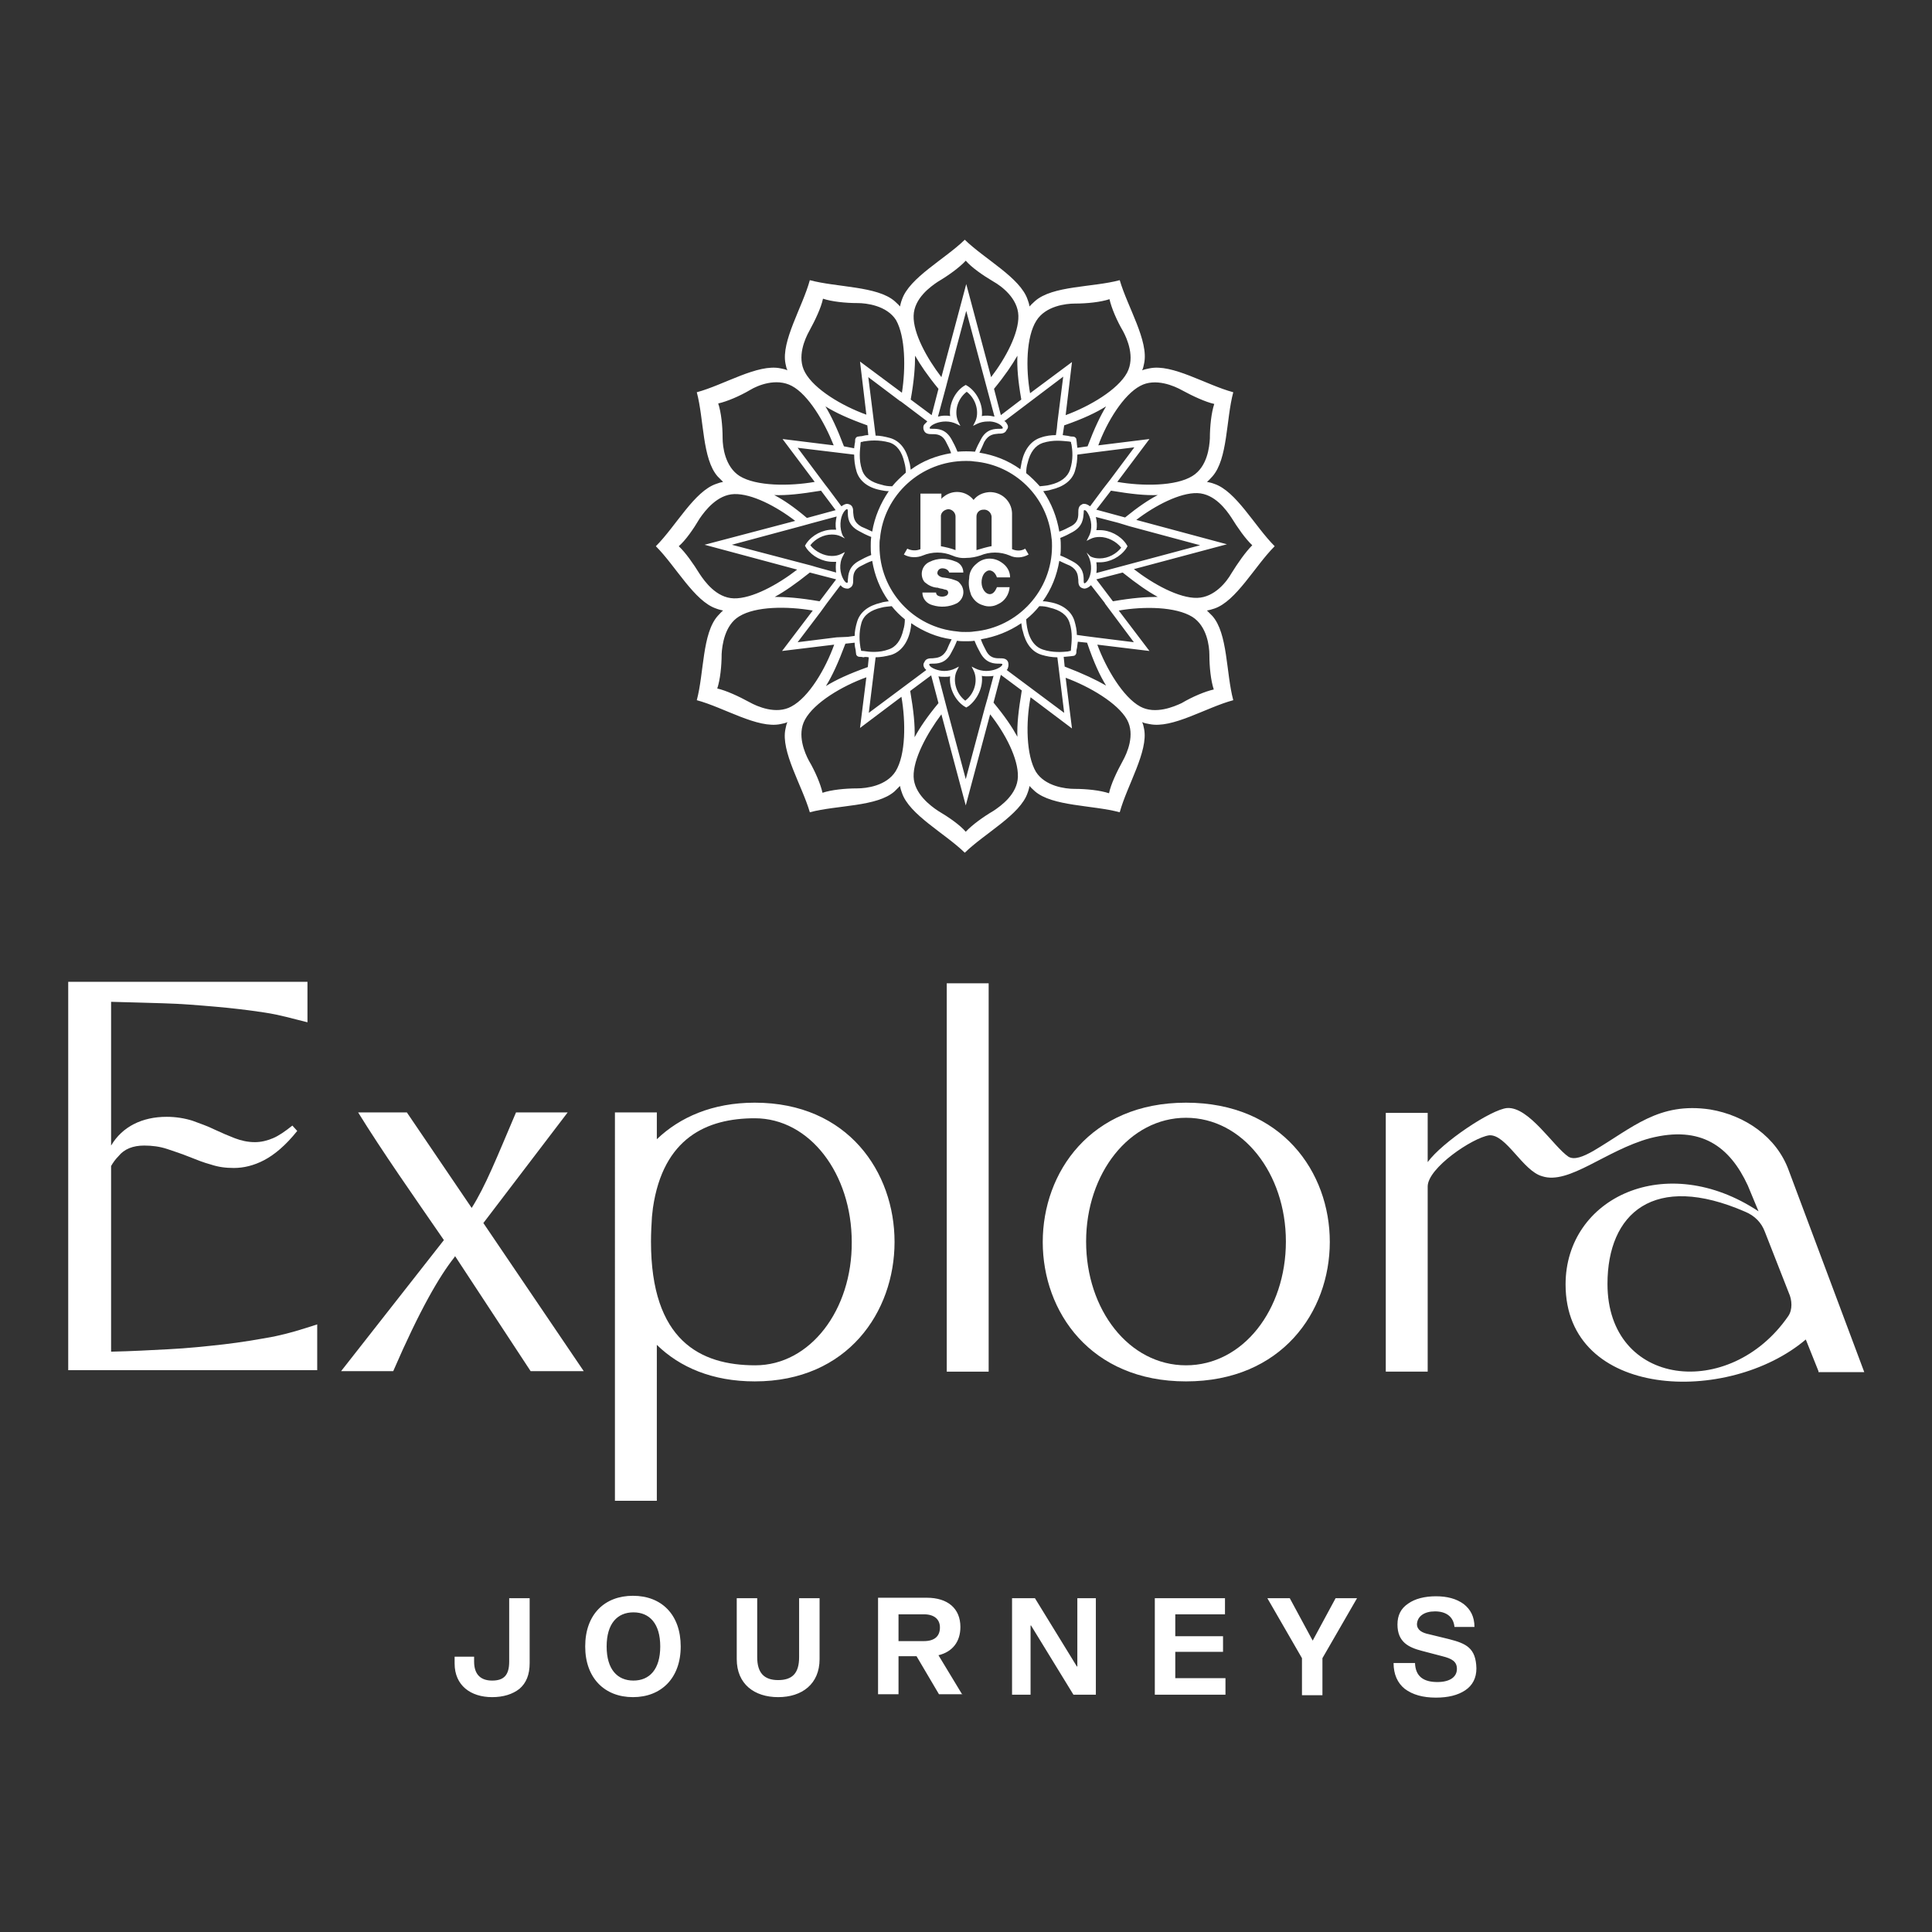 <?xml version="1.0" encoding="utf-8"?>
<!-- Generator: Adobe Illustrator 28.1.0, SVG Export Plug-In . SVG Version: 6.00 Build 0)  -->
<svg version="1.1" id="Livello_1" xmlns="http://www.w3.org/2000/svg" xmlns:xlink="http://www.w3.org/1999/xlink" x="0px" y="0px"
	 viewBox="0 0 396.5 396.5" style="enable-background:new 0 0 396.5 396.5;" xml:space="preserve">
<rect x="0" y="0" width="396.5" height="396.5" fill="#333333" stroke="none"/>
<style type="text/css">
	.st0{fill:#FFFFFF;}
</style>
<g>
	<g>
		<path class="st0" d="M373.2,281.4l-2.6-6.5c-15.9,13.5-49.3,12.3-49.3-11.3c0-17.8,20.6-27.6,39.6-15l-2.2-5.3
			c-3.7-8-9.6-12.4-20.1-9.7c-9.1,2.5-16.6,9.6-22.1,7.8c-4-1.1-7.4-8.7-10.9-8.4c-3.4,0.5-12.6,6.7-12.6,10.5v38h-8.6v-53.1h8.6
			v10.1c3-4.1,13-10.8,16.3-11.1c4.5-0.3,9.5,7.9,12.6,10c1.2,0.7,3,0,5.1-1.2c8-4.7,13.4-10.1,24-8.5c7.1,1.2,13.6,5.6,16.1,12.5
			l15.5,41.4H373.2z M367,270.1c0.9-1.3,0.8-3.3,0.1-4.8l-4.9-12.5c-0.7-1.9-2.1-3.3-4-4.1c-18.8-8.2-28.3,0.3-28.3,14.8
			C329.9,284.7,355,287.5,367,270.1"/>
		<path class="st0" d="M155,280.2c-11.3,0-21.4-5.1-21.4-25.4c0-1.8,0.1-3.5,0.2-5.1l0.2-1.8c2.1-14.4,11.1-18.4,20.9-18.4
			c11.3,0,19.9,11.4,19.9,25.4C174.9,268.8,166.3,280.2,155,280.2 M154.9,226.3c-8.7,0-15.4,3-20.1,7.5v-5.5h-8.6V308h8.6V276
			c4.7,4.6,11.4,7.5,20.1,7.5C193.1,283.5,193.2,226.3,154.9,226.3"/>
	</g>
	<rect x="194.3" y="201.8" class="st0" width="8.6" height="79.7"/>
	<path class="st0" d="M108.9,281.4l-15.5-23.6c-0.1,0.1-0.1,0.2-0.2,0.3c-3,3.8-7,10.6-12.5,23.3H70l21.1-26.9
		c-6.2-9-12.6-18.1-17.6-26.2h10l13.3,19.6c2.8-4.4,5.1-10.2,9.1-19.6h10.6L99.2,251l20.6,30.4H108.9z"/>
	<path class="st0" d="M243.4,226.3c-39.2,0-39.2,57.2,0,57.2C282.7,283.5,282.8,226.3,243.4,226.3 M243.4,280.2
		c-11.7,0-20.5-11.4-20.5-25.4c0-14,8.9-25.4,20.5-25.4c11.6,0,20.5,11.4,20.5,25.4C263.9,268.8,255.1,280.2,243.4,280.2"/>
	<g>
		<path class="st0" d="M108.7,328h-4.2v13c0,2.8-1.1,3.9-3.5,3.9c-2.3,0-3.7-1.2-3.7-3.9V340h-4v1.4c0,4.5,3.3,6.9,7.7,6.9
			c2.3,0,4.2-0.6,5.6-1.7c1.4-1.2,2.1-2.9,2.1-5.3V328z M139.7,337.9c0-6.5-3.9-10.4-9.8-10.4c-5.8,0-9.8,3.8-9.8,10.4
			c0,6.5,4,10.4,9.8,10.4C135.7,348.3,139.7,344.4,139.7,337.9 M135.5,337.9c0,4.7-2.2,7-5.5,7c-3.3,0-5.5-2.3-5.5-7
			c0-4.7,2.2-7,5.5-7C133.3,330.9,135.5,333.2,135.5,337.9 M168.2,328H164v12.1c0,3.3-1.4,4.7-4.3,4.7c-2.9,0-4.3-1.5-4.3-4.7V328
			h-4.2v12.5c0,5.1,3.6,7.8,8.5,7.8c4.9,0,8.5-2.7,8.5-7.8V328z M197.5,347.8l-4.9-8.1c2.9-0.7,4.5-2.8,4.5-5.8c0-3.8-2.6-6-6.9-6
			h-10v19.8h4.2v-7.8h3.7l4.6,7.8H197.5z M184.4,331.3h5.2c2.1,0,3.3,1,3.3,2.7c0,1.8-1.1,2.8-3.3,2.8h-5.2V331.3z M224.9,328h-3.8
			v14H221l-8.6-14h-4.7v19.8h3.8v-14.2h0.1l8.7,14.2h4.6V328z M241.1,331.3h10.3V328H237v19.8h14.5v-3.4h-10.3V339h9.8v-3.2h-9.8
			V331.3z M274.1,328l-4.7,8.7l-4.7-8.7h-4.6l7.1,12.3v7.6h4.2v-7.6l7.1-12.3H274.1z M294.5,330.7c2.3,0,3.8,1.1,4,3.2h4.1
			c0-2.1-0.8-3.6-2.2-4.7c-1.5-1.1-3.4-1.6-5.7-1.6c-2.3,0-4.3,0.5-5.7,1.5c-1.5,1-2.2,2.4-2.2,4.3c0,3.6,2.3,4.7,5,5.4l4.2,1.1
			c2,0.5,3,1.1,3,2.6c0,1.7-1.5,2.7-4,2.7c-2.8,0-4.5-1.1-4.6-3.9H286c0,2.3,0.8,4.1,2.3,5.3c1.6,1.2,3.7,1.8,6.4,1.8
			c2.5,0,4.5-0.5,6-1.5c1.5-1,2.3-2.5,2.3-4.5c-0.1-4.2-2.1-5.1-5.6-6l-4.1-1c-1.5-0.3-2.5-0.9-2.5-2.1
			C290.9,331.7,292.3,330.7,294.5,330.7"/>
	</g>
	<path class="st0" d="M261.6,112.1c-4.1-4.1-7.9-11.3-12.4-12.8c-0.5-0.2-1-0.3-1.5-0.4c0.4-0.3,0.7-0.7,1.1-1.1
		c3.2-3.6,2.8-11.7,4.3-17.3c-5.6-1.5-12.5-5.9-17.2-4.9c-0.5,0.1-1,0.2-1.5,0.4c0.2-0.4,0.3-0.9,0.4-1.4c1-4.6-3.4-11.6-5-17.1
		c-5.6,1.5-13.8,1.1-17.4,4.3c-0.4,0.4-0.8,0.7-1.1,1.1c-0.1-0.5-0.2-0.9-0.4-1.4c-1.5-4.5-8.8-8.3-12.9-12.3
		c-4.1,4-11.4,7.8-12.9,12.3c-0.2,0.5-0.3,1-0.4,1.4c-0.3-0.4-0.7-0.7-1.1-1.1c-3.6-3.1-11.8-2.8-17.4-4.3c-1.5,5.5-5.9,12.5-5,17.1
		c0.1,0.5,0.2,1,0.4,1.4c-0.4-0.2-0.9-0.3-1.4-0.4c-4.7-1-11.6,3.4-17.2,4.9c1.5,5.6,1.1,13.7,4.3,17.3c0.4,0.4,0.7,0.7,1.1,1.1
		c-0.5,0.1-0.9,0.2-1.4,0.4c-4.5,1.5-8.3,8.7-12.4,12.8c4.1,4.1,7.9,11.3,12.4,12.8c0.5,0.2,1,0.3,1.4,0.4c-0.4,0.3-0.7,0.7-1.1,1.1
		c-3.2,3.6-2.8,11.7-4.3,17.3c5.6,1.5,12.5,5.9,17.2,4.9c0.5-0.1,1-0.2,1.4-0.4c-0.2,0.4-0.3,0.9-0.4,1.4c-1,4.6,3.4,11.6,5,17.1
		c5.6-1.5,13.8-1.1,17.4-4.3c0.4-0.4,0.7-0.7,1.1-1.1c0.1,0.5,0.2,0.9,0.4,1.4c1.5,4.5,8.8,8.3,12.9,12.3c4.1-4,11.4-7.8,12.9-12.3
		c0.2-0.5,0.3-1,0.4-1.4c0.3,0.4,0.7,0.7,1.1,1.1c3.6,3.1,11.8,2.8,17.4,4.3c1.5-5.5,5.9-12.5,5-17.1c-0.1-0.5-0.2-1-0.4-1.4
		c0.4,0.2,0.9,0.3,1.5,0.4c4.7,1,11.6-3.4,17.2-4.9c-1.5-5.6-1.1-13.7-4.3-17.3c-0.4-0.4-0.7-0.7-1.1-1.1c0.5-0.1,0.9-0.2,1.5-0.4
		C253.7,123.4,257.5,116.2,261.6,112.1 M234,145c-3.5-1.9-7-7.8-8.8-12.7l10.7,1.3l-6.3-8.3c5.2-0.9,11.7-0.8,15.1,1.3
		c3,1.9,3.5,6,3.5,7.8c0,2.5,0.3,5.3,0.9,7.1c-1.8,0.4-4.4,1.5-6.6,2.8C241,145,237.1,146.7,234,145 M206.6,86.9
		c-0.1-0.2-0.3-0.4-0.5-0.5l0.2-0.1l11.9-9l-1.2,9.5l-0.1,1.1l-0.2,1.4c-0.9,0-2,0.1-3.1,0.5c-1.9,0.6-3.3,2.3-3.9,4.9
		c-0.1,0.5-0.2,1-0.3,1.6c-2.5-1.8-5.3-2.9-8.4-3.4c0.4-0.8,0.7-1.5,1-2.2c0.9-1.6,2-1.6,2.9-1.7c0.6,0,1.4,0,1.7-0.8
		C207,87.8,206.9,87.3,206.6,86.9 M195,85.4c-0.3-0.1-0.7-0.1-1.1-0.1c-0.5,0-1,0.1-1.4,0.2h0h0l1.7-6.3l0.1-0.4l4-15l5.8,21.7
		c-0.5-0.1-1-0.2-1.5-0.2c-0.4,0-0.7,0-1.1,0.1c0.3-2.2-0.9-4.8-2.8-6.1l-0.5-0.3l-0.5,0.3C195.8,80.6,194.7,83.2,195,85.4
		 M205.7,87.6c0.1,0.1,0.1,0.2,0.1,0.3c-0.1,0.1-0.4,0.1-0.6,0.1c-1,0-2.8,0-3.9,2.2c-0.4,0.7-0.8,1.5-1.2,2.5
		c-1.2-0.1-2.4-0.1-3.6,0c-0.4-1-0.8-1.8-1.2-2.5c-1.2-2.2-2.9-2.2-3.9-2.2c-0.2,0-0.6,0-0.6-0.1c0-0.1,0-0.2,0.1-0.3
		c0.4-0.5,1.7-1.1,3.2-1.1c0.8,0,1.6,0.2,2.2,0.5l0.8,0.4l-0.4-0.8c-0.9-1.8-0.4-4.6,1.7-6.2c2.1,1.6,2.6,4.5,1.7,6.2l-0.4,0.8
		l0.8-0.4c0.6-0.3,1.4-0.5,2.2-0.5C204,86.4,205.3,87,205.7,87.6 M189.6,88.3c0.3,0.8,1.1,0.8,1.7,0.8c0.9,0,2.1,0,2.9,1.7
		c0.3,0.6,0.7,1.3,1,2.2c-3,0.5-5.9,1.6-8.3,3.4c-0.1-0.5-0.1-1.1-0.3-1.6c-0.6-2.6-1.9-4.3-3.9-4.9c-1.1-0.3-2.1-0.5-3-0.5h0
		l-1.5-12l6.5,4.9l0.2,0.1l5.3,4l0.1,0.1c-0.2,0.2-0.4,0.4-0.6,0.6C189.5,87.3,189.4,87.8,189.6,88.3 M189.8,137.2
		c0.1,0.1,0.2,0.2,0.3,0.3l-11.8,8.8l1.4-11.4c-0.1,0-0.1,0-0.2,0c1.2,0,2.3-0.2,3.4-0.5c1.9-0.6,3.3-2.3,3.9-4.9
		c0.1-0.5,0.2-1,0.2-1.6c2.5,1.7,5.3,2.9,8.3,3.3c-0.4,0.8-0.7,1.5-1,2.2c-0.9,1.6-2,1.6-2.9,1.7c-0.6,0-1.4,0-1.7,0.8
		C189.4,136.3,189.5,136.8,189.8,137.2 M201.5,138.7c0.3,0.1,0.7,0.1,1.1,0.1c0.4,0,0.9,0,1.3-0.1h0l-1.2,4.5l-0.6,2.1l-3.9,14.6
		l-3.9-14.6l-0.6-2.3l-1.1-4.2c0.4,0.1,0.9,0.1,1.3,0.1c0.4,0,0.7,0,1.1-0.1c-0.3,2.2,0.9,4.8,2.8,6.1l0.5,0.3l0.5-0.3
		C200.6,143.5,201.8,141,201.5,138.7 M190.8,136.6c-0.1-0.1-0.1-0.2-0.1-0.3c0.1-0.1,0.4-0.1,0.6-0.1c1,0,2.8,0,3.9-2.2
		c0.4-0.7,0.8-1.5,1.2-2.5c0.6,0.1,1.2,0.1,1.8,0.1c0.6,0,1.2,0,1.8-0.1c0.4,1,0.8,1.8,1.2,2.5c1.2,2.2,2.9,2.2,3.9,2.2
		c0.2,0,0.6,0,0.6,0.1c0,0.1,0,0.2-0.1,0.3c-0.4,0.5-1.7,1.1-3.2,1.1c-0.8,0-1.6-0.2-2.2-0.5l-0.8-0.4l0.4,0.8
		c0.9,1.8,0.4,4.6-1.7,6.2c-2.1-1.6-2.6-4.5-1.7-6.2l0.4-0.8l-0.8,0.4c-0.6,0.3-1.4,0.5-2.2,0.5
		C192.5,137.7,191.1,137.1,190.8,136.6 M206.9,135.9c-0.3-0.8-1.1-0.8-1.7-0.8c-0.9,0-2.1,0-2.9-1.7c-0.3-0.6-0.7-1.3-1-2.2
		c3-0.5,5.8-1.6,8.3-3.3c0.1,0.5,0.1,1.1,0.3,1.6c0.6,2.6,1.9,4.3,3.9,4.9c1,0.3,2.1,0.5,3.2,0.5l1.4,11.4l-11.8-8.8
		c0.1-0.1,0.2-0.2,0.2-0.3C207,136.8,207,136.3,206.9,135.9 M223,113.4l0.4,0.8c0.8,1.6,0.6,3.7-0.1,4.8c-0.3,0.5-0.6,0.7-0.7,0.7
		c0,0,0,0-0.1,0c-0.1-0.1-0.1-0.4-0.1-0.6c0-1,0-2.7-2.3-3.9c-0.7-0.4-1.5-0.8-2.5-1.2c0.1-0.6,0.1-1.2,0.1-1.8c0-0.6,0-1.2-0.1-1.8
		c1-0.4,1.8-0.8,2.5-1.2c2.2-1.2,2.2-2.9,2.3-3.9c0-0.2,0-0.6,0.1-0.6c0,0,0,0,0.1,0c0.2,0,0.4,0.2,0.7,0.7c0.7,1.2,1,3.2,0.1,4.8
		l-0.4,0.8l0.8-0.4c0.6-0.3,1.2-0.4,1.9-0.4c1.6,0,3.4,0.9,4.4,2.2c-1,1.3-2.7,2.2-4.4,2.2c-0.7,0-1.3-0.1-1.9-0.4L223,113.4z
		 M226.7,123.7l0.1,0.2l5.9,7.9l-8-1l-2.3-0.3l-1.4-0.2c0-0.9-0.2-1.9-0.5-2.9c-0.6-1.9-2.3-3.3-4.9-3.8c-0.5-0.1-1-0.2-1.6-0.2
		c1.8-2.5,2.9-5.3,3.4-8.3c0.8,0.4,1.5,0.7,2.2,1c1.6,0.9,1.6,2,1.7,2.9c0,0.6,0,1.4,0.8,1.7c0.1,0,0.3,0.1,0.4,0.1
		c0.5,0,1-0.3,1.4-0.7L226.7,123.7z M215.8,110.4c0.1,0.6,0.1,1.1,0.1,1.7c0,9.1-7,16.7-16,17.5c0,0,0,0,0,0c0,0,0,0.1,0,0.1
		c0,0,0-0.1,0-0.1c0,0,0,0,0,0c-0.6,0.1-1.1,0.1-1.7,0.1c-0.6,0-1.1,0-1.7-0.1c0,0,0,0,0,0c0,0,0,0,0,0c0,0,0,0,0,0c0,0,0,0,0,0
		c-9-0.8-16-8.3-16-17.5c0-0.6,0-1.1,0.1-1.6c0,0,0,0,0,0c0,0,0,0,0,0c0,0,0,0,0,0c0,0,0,0,0,0c0.8-8.9,8.4-15.9,17.6-15.9
		c0.6,0,1.1,0,1.7,0.1c0,0,0,0,0,0c0,0,0,0,0,0c0,0,0,0,0,0c0,0,0,0,0,0C208.3,95.4,215,102,215.8,110.4 M210.6,97.1
		c0-0.7,0.1-1.5,0.3-2.1c0.5-2.2,1.6-3.6,3.1-4.1c2.2-0.7,4.1-0.4,5.3-0.3c0.2,0,0.4,0.1,0.5,0.1c0,0.1,0,0.3,0.1,0.5
		c0.2,1.2,0.4,3.1-0.3,5.2c-0.5,1.5-1.9,2.6-4.1,3.1c-0.7,0.2-1.4,0.2-2.1,0.3C212.5,98.8,211.6,97.9,210.6,97.1 M210,97.4L210,97.4
		L210,97.4z M183.1,99.8c-0.8,0-1.5-0.1-2.1-0.3c-2.2-0.5-3.6-1.5-4.1-3.1c-0.7-2.1-0.4-4.1-0.3-5.2c0-0.2,0-0.4,0.1-0.5
		c0.1,0,0.3,0,0.5-0.1c1.2-0.2,3.1-0.4,5.3,0.2c1.6,0.5,2.6,1.9,3.1,4.1c0.2,0.7,0.3,1.4,0.3,2.1C184.9,97.9,183.9,98.8,183.1,99.8
		 M183.4,100.3L183.4,100.3L183.4,100.3z M185.5,99.8L185.5,99.8c0,0,0-0.1-0.1-0.1v0L185.5,99.8z M185.9,99.4L185.9,99.4l-0.1-0.1
		h0C185.8,99.4,185.8,99.4,185.9,99.4 M184.3,123.8c-0.3,0-0.6,0-0.9,0C183.8,123.8,184.1,123.8,184.3,123.8 M185.5,124.5
		c0,0,0.1-0.1,0.1-0.1v0L185.5,124.5L185.5,124.5z M185.9,124.8L185.9,124.8c0,0-0.1,0-0.1,0.1h0L185.9,124.8z M186.4,125.3
		C186.4,125.3,186.4,125.4,186.4,125.3C186.4,125.4,186.4,125.4,186.4,125.3L186.4,125.3L186.4,125.3z M186.5,126.8c0,0,0,0.1,0,0.1
		C186.5,126.8,186.5,126.8,186.5,126.8 M210.6,124.8l0.1,0.1l0,0C210.6,124.8,210.6,124.8,210.6,124.8L210.6,124.8z M211,124.5
		L211,124.5l-0.1-0.1l0,0C211,124.4,211,124.4,211,124.5 M211.5,123.9C211.5,123.9,211.6,123.9,211.5,123.9
		C211.6,123.9,211.5,123.9,211.5,123.9C211.5,123.9,211.5,123.9,211.5,123.9C211.5,123.9,211.5,123.9,211.5,123.9 M227,140.7
		c-2.1-1.2-4.6-2.4-8.5-3.9l-0.2-2c0.5,0,0.9-0.1,1.2-0.1c0.3,0,0.7-0.1,0.8-0.1h0c0.2,0,0.3-0.1,0.4-0.2c0.1-0.1,0.2-0.3,0.2-0.5
		c0-0.1,0-0.5,0.1-0.8c0.1-0.4,0.1-0.9,0.2-1.4v0l1.9,0.2C224.5,136,225.7,138.6,227,140.7 M214,133.3c-2.7-0.9-3.3-4.2-3.4-6.2
		c1-0.8,1.9-1.7,2.7-2.7c0.8,0,1.5,0.1,2.1,0.3c2.2,0.5,3.6,1.5,4.1,3.1c0.7,2.1,0.4,4.1,0.3,5.3c0,0.2,0,0.4-0.1,0.5
		c-0.2,0-0.3,0-0.5,0.1C218.1,133.8,216.1,134,214,133.3 M177.2,133.6c-0.2,0-0.4,0-0.5-0.1c0-0.1,0-0.3-0.1-0.5
		c-0.2-1.2-0.4-3.1,0.2-5.2c0.5-1.6,1.9-2.6,4.1-3.1c0.7-0.2,1.4-0.2,2.1-0.3c0.8,1,1.7,1.9,2.7,2.7c0,0.7-0.1,1.5-0.3,2.1
		c-0.5,2.2-1.5,3.6-3.1,4.1C180.4,134,178.4,133.8,177.2,133.6 M178.3,134.9l-0.2,2c-3.9,1.4-6.5,2.6-8.6,3.9c1.3-2.1,2.5-4.7,4-8.7
		l1.9-0.2c0,0.6,0.1,1.1,0.2,1.5c0,0.3,0.1,0.7,0.1,0.8c0,0.2,0.1,0.3,0.2,0.4c0.1,0.1,0.3,0.2,0.5,0.2c0.1,0,0.5,0,0.8,0.1
		C177.4,134.8,177.8,134.8,178.3,134.9 M171.7,130.8l-8,1l4.7-6.2l1.3-1.8l2.8-3.7h0c0.4,0.5,0.9,0.7,1.4,0.7c0.2,0,0.3,0,0.4-0.1
		c0.8-0.3,0.8-1.1,0.8-1.7c0-0.9,0-2.1,1.7-2.9c0.6-0.3,1.3-0.7,2.2-1c0.5,3,1.6,5.8,3.4,8.3c-0.5,0.1-1.1,0.1-1.6,0.3
		c-2.6,0.6-4.3,1.9-4.9,3.9c-0.3,1-0.5,2-0.5,2.9l-1.4,0.2L171.7,130.8z M178.7,112.1c0,0.6,0,1.2,0.1,1.8c-1,0.4-1.8,0.8-2.5,1.2
		c-2.2,1.2-2.2,2.9-2.3,3.9c0,0.2,0,0.6-0.1,0.6c0,0,0,0-0.1,0c-0.2,0-0.4-0.2-0.7-0.7c-0.7-1.2-1-3.2-0.1-4.8l0.4-0.8l-0.8,0.4
		c-0.6,0.3-1.2,0.4-1.9,0.4c-1.6,0-3.4-0.9-4.4-2.2c1-1.3,2.7-2.2,4.4-2.2c0.7,0,1.3,0.1,1.9,0.4l0.8,0.4L173,110
		c-0.8-1.6-0.6-3.7,0.1-4.8c0.3-0.5,0.6-0.7,0.7-0.7c0,0,0,0,0.1,0c0.1,0.1,0.1,0.4,0.1,0.6c0,1,0,2.7,2.3,3.9
		c0.7,0.4,1.5,0.8,2.5,1.2C178.7,110.9,178.7,111.5,178.7,112.1 M168.2,123.4c-4.1-0.7-6.8-0.9-9.2-0.9c2-1.1,4.2-2.6,7.2-5l5.4,1.4
		L168.2,123.4z M150.2,111.8l14.5-3.9l1.8-0.5l5.2-1.4c-0.2,0.9-0.3,1.8-0.1,2.7c-0.2,0-0.5,0-0.7,0c-2.1,0-4.2,1.1-5.4,2.8
		l-0.3,0.5l0.3,0.5c1.2,1.7,3.3,2.8,5.4,2.8c0.2,0,0.5,0,0.7,0c-0.1,0.7-0.1,1.5,0,2.2l-4-1.1l-1-0.3L150.2,111.8z M158.9,101.6
		c2.5,0.1,5.3-0.2,9.6-0.9l3,4l-5.9,1.6C162.9,104,160.8,102.6,158.9,101.6 M163.7,91.9l11.6,1.4c0,1,0.1,2.2,0.5,3.5
		c0.6,1.9,2.3,3.3,5,3.8c0.5,0.1,1,0.2,1.6,0.2c-1.7,2.5-2.9,5.3-3.4,8.3c-0.8-0.4-1.5-0.7-2.2-1c-1.6-0.9-1.6-2-1.7-2.9
		c0-0.6,0-1.4-0.8-1.7c-0.1,0-0.3-0.1-0.4-0.1c-0.4,0-0.8,0.2-1.2,0.5c0,0,0,0,0,0l-0.1-0.1l-2.6-3.5l-0.7-0.9L163.7,91.9z
		 M173.2,91.6c-1.4-3.7-2.6-6.2-3.8-8.2c2.1,1.3,4.7,2.5,8.6,3.9l0.2,2c-0.5,0-0.9,0.1-1.3,0.2c-0.3,0-0.7,0.1-0.8,0.1h0
		c-0.2,0-0.3,0.1-0.4,0.2c-0.1,0.1-0.2,0.3-0.2,0.5c0,0.1,0,0.5-0.1,0.8c0,0.3-0.1,0.5-0.1,0.9L173.2,91.6z M218.4,87.3
		c4-1.4,6.5-2.6,8.6-3.9c-1.2,2-2.4,4.5-3.8,8.2l-2.1,0.3c0-0.3-0.1-0.6-0.1-0.9c0-0.3-0.1-0.7-0.1-0.8c0-0.2-0.1-0.3-0.2-0.4
		c-0.1-0.1-0.3-0.2-0.5-0.2c-0.1,0-0.5,0-0.8-0.1c-0.4-0.1-0.8-0.1-1.3-0.2L218.4,87.3z M224.9,92.8l7.9-1l-5,6.7l-1.4,1.8l-2.6,3.5
		l-0.1,0.1c-0.4-0.3-0.8-0.5-1.2-0.5c-0.2,0-0.3,0-0.4,0.1c-0.8,0.3-0.8,1.1-0.8,1.7c0,0.9,0,2.1-1.7,2.9c-0.6,0.3-1.3,0.7-2.2,1
		c-0.5-3-1.6-5.8-3.3-8.3c0.5-0.1,1.1-0.1,1.6-0.3c2.6-0.6,4.3-1.9,4.9-3.8c0.4-1.3,0.5-2.4,0.5-3.4l1.5-0.2L224.9,92.8z M228,100.7
		c4.2,0.7,7.1,1,9.6,0.9c-1.9,1-4,2.4-6.7,4.6l-5.9-1.6L228,100.7z M231.8,108l14.5,3.9l-21.3,5.7c0.1-0.7,0.1-1.5,0-2.2
		c0.2,0,0.5,0,0.7,0c2.1,0,4.2-1.1,5.4-2.8l0.3-0.5l-0.3-0.5c-1.2-1.7-3.3-2.8-5.4-2.8c-0.2,0-0.5,0-0.7,0c0.2-0.9,0.1-1.8-0.1-2.7
		v0l4.6,1.2L231.8,108z M230.4,117.5c3,2.4,5.2,3.9,7.2,5c-2.4,0-5.2,0.2-9.2,0.9l-3.4-4.5L230.4,117.5z M211.5,143.1l8.5,6.4
		l-1.3-10.4c4.9,1.8,10.7,5.2,12.6,8.6c1.7,3.1,0,6.9-0.9,8.5c-1.2,2.2-2.4,4.7-2.8,6.6c-1.8-0.6-4.6-0.9-7.1-0.9
		c-1.8,0-6-0.5-7.9-3.5C210.6,155,210.5,148.3,211.5,143.1 M209.7,141.7c-0.7,4.2-1,7-0.9,9.5c-1.1-2-2.5-4.1-4.9-7l1.5-5.7
		L209.7,141.7z M187.5,159.4c-0.1-3.6,2.7-8.8,5.7-12.8l5,18.7l5-18.7c3.1,3.9,5.8,9.1,5.7,12.8c-0.1,3.6-3.5,6-5,7
		c-2.2,1.3-4.4,2.9-5.7,4.3c-1.2-1.4-3.5-3-5.7-4.3C191,165.4,187.6,162.9,187.5,159.4 M186.8,141.8l4.3-3.2l1.5,5.7
		c-2.4,2.9-3.8,5-4.9,7C187.8,148.8,187.5,145.9,186.8,141.8 M165.2,147.7c1.9-3.5,7.6-6.9,12.6-8.7l-1.3,10.4l8.5-6.4
		c0.9,5.2,0.9,11.9-1.2,15.3c-1.9,3-6,3.5-7.9,3.5c-2.5,0-5.3,0.3-7.1,0.9c-0.4-1.8-1.5-4.4-2.8-6.6
		C165.2,154.6,163.5,150.8,165.2,147.7 M151.7,126.5c3.4-2.1,9.9-2.1,15.1-1.2l-6.3,8.3l10.7-1.3c-1.8,5-5.2,10.8-8.8,12.7
		c-3.1,1.7-7,0-8.6-0.9c-2.2-1.2-4.8-2.4-6.6-2.8c0.6-1.8,0.9-4.6,0.9-7.1C148.2,132.5,148.7,128.3,151.7,126.5 M150.7,101.4
		c3.6-0.1,8.6,2.5,12.5,5.5l-18.6,4.9l19,5.1c-4,3.1-9.3,6-13,5.9c-3.6-0.1-6-3.5-7-5c-1.3-2.1-2.9-4.4-4.3-5.7
		c1.4-1.2,3-3.5,4.3-5.7C144.7,104.8,147.2,101.5,150.7,101.4 M162.5,79.2c3.4,1.8,6.7,7.4,8.6,12.2l-10.5-1.3l6.6,8.8
		c-5.2,0.9-12,0.9-15.4-1.2c-3-1.9-3.5-6-3.5-7.8c0-2.5-0.3-5.3-0.9-7.1c1.8-0.4,4.4-1.5,6.6-2.8C155.5,79.1,159.3,77.5,162.5,79.2
		 M185.1,80.6l-8.6-6.4l1.3,10.9c-5-1.8-10.7-5.2-12.6-8.7c-1.7-3.1,0-6.9,0.9-8.5c1.2-2.2,2.4-4.7,2.8-6.6c1.8,0.6,4.6,0.9,7.1,0.9
		c1.8,0,6,0.5,7.9,3.5C185.8,69.1,185.9,75.5,185.1,80.6 M186.9,82c0.7-3.9,0.9-6.7,0.9-9c1.1,1.9,2.5,4,4.8,6.8l-1.4,5.4L186.9,82z
		 M209,64.8c0.1,3.6-2.6,8.7-5.6,12.6l-5.1-19.1l-5.1,19.1c-3-3.9-5.8-9-5.7-12.6c0.1-3.6,3.5-6,5-7c2.2-1.3,4.4-2.9,5.7-4.3
		c1.2,1.4,3.5,3,5.7,4.3C205.5,58.7,208.9,61.2,209,64.8 M209.6,82l-4.2,3.2l-1.4-5.4c2.3-2.8,3.7-4.9,4.8-6.8
		C208.7,75.3,208.9,78,209.6,82 M231.3,76.5c-1.9,3.5-7.7,6.9-12.6,8.7l1.3-10.9l-8.6,6.4c-0.9-5.1-0.8-11.6,1.3-14.9
		c1.9-3,6-3.5,7.9-3.5c2.5,0,5.3-0.3,7.1-0.9c0.4,1.8,1.5,4.4,2.8,6.6C231.3,69.5,233,73.3,231.3,76.5 M244.7,97.7
		c-3.4,2.1-10.2,2.1-15.4,1.2l6.6-8.8l-10.5,1.3c1.8-4.9,5.2-10.4,8.6-12.2c3.1-1.7,7,0,8.6,0.9c2.2,1.2,4.8,2.4,6.6,2.8
		c-0.6,1.8-0.9,4.6-0.9,7.1C248.2,91.7,247.8,95.8,244.7,97.7 M252.7,117.7c-0.9,1.6-3.4,4.9-7,5c-3.7,0.1-9-2.8-13-5.9l19.1-5.1
		l-18.6-5c3.9-3,9-5.6,12.5-5.5c3.6,0.1,6,3.5,7,5c1.3,2.1,2.9,4.4,4.3,5.7C255.6,113.3,254,115.6,252.7,117.7 M211.1,113.8
		l-0.7-1.2c-0.8,0.5-1.8,0.5-2.7,0.1v-7.4c-0.1-2.5-2.2-4.4-4.7-4.3c-1.3,0.1-2.4,0.6-3.2,1.6c-1.5-1.9-4.3-2.2-6.2-0.6
		c-0.2,0.1-0.3,0.3-0.4,0.4v-1.1h-4.3v11.4c-0.9,0.4-1.9,0.3-2.7-0.1l-0.7,1.2c1.2,0.7,2.7,0.7,3.9,0.2c1.9-0.8,4.1-0.8,6,0
		c0.9,0.4,1.9,0.6,2.9,0.5c1,0,2-0.2,2.9-0.5c1.9-0.8,4.1-0.8,6,0C208.4,114.6,209.9,114.5,211.1,113.8 M196.1,112.9
		c-1-0.4-2-0.6-3-0.8v-6.3c0.1-0.7,0.7-1.2,1.5-1.3c0.8,0,1.5,0.7,1.5,1.5V112.9z M203.4,112.1c-1,0.2-2,0.5-3,0.8v-6.9
		c0-0.8,0.6-1.4,1.4-1.4c0.8-0.1,1.6,0.5,1.7,1.4V112.1z M194.6,121.6c0,0.3-0.2,0.6-0.5,0.7c-0.5,0.2-1,0.2-1.5,0
		c-0.3-0.1-0.5-0.4-0.5-0.7h-2.8c0,1.3,0.9,2.3,2.1,2.6c1.6,0.5,3.4,0.4,5-0.4c1.3-0.8,1.7-2.4,0.9-3.7c-0.2-0.3-0.4-0.5-0.6-0.7
		c-0.3-0.2-0.6-0.3-0.9-0.4c-0.8-0.3-1.6-0.4-2.4-0.5c-0.4-0.1-0.8-0.3-1-0.7c-0.1-0.4,0.1-0.8,0.4-1c0.3-0.2,0.7-0.2,1.1-0.1
		c0.4,0.1,0.8,0.4,0.9,0.8h2.9c0-1.1-0.7-2-1.7-2.3c-1.7-0.7-3.6-0.7-5.2,0.1c-1.4,0.6-2,2.2-1.4,3.6c0.1,0.2,0.2,0.4,0.4,0.6
		c0.7,0.6,1.5,1,2.4,1.1c0.2,0,0.3,0,0.5,0.1c0.3,0.1,0.6,0.1,0.9,0.2c0.2,0.1,0.5,0.1,0.7,0.2C194.4,121.1,194.6,121.4,194.6,121.6
		 M198.9,118.7c-0.2,1.2,0,2.3,0.4,3.4c0.5,1,1.3,1.8,2.4,2.1c1,0.4,2.2,0.3,3.1-0.2c1.4-0.6,2.3-2,2.4-3.5h-2.6
		c-0.2,0.5-0.5,1-0.8,1.2c-0.8,0.6-1.8,0-2.2-1.2c-0.4-1.2,0-2.7,0.8-3.2c0.8-0.6,1.8,0,2.2,1.2h2.7c0-1.3-0.7-2.4-1.8-3.1
		c-1.6-1.1-3.7-1-5.1,0.3C199.4,116.5,198.9,117.6,198.9,118.7"/>
	<path class="st0" d="M56.2,274.3c-3.3,0.6-6.8,1.2-10.3,1.6c-3.6,0.4-7.3,0.8-11.3,1c-4,0.2-7.2,0.4-11.8,0.5v-34.7V241l0-1.7
		c0.4-0.7,0.9-1.4,1.5-2c1.2-1.5,3-2.2,5.3-2.2c1.6,0,3.2,0.2,4.7,0.7c1.5,0.5,3,1,4.5,1.6c1.5,0.6,3,1.2,4.5,1.6
		c1.5,0.5,3,0.7,4.7,0.7c2,0,4.1-0.5,6.2-1.6c2.1-1.1,4.4-3,6.8-6l-1-1.1c-1.5,1.2-2.8,2.1-4,2.6c-1.2,0.5-2.4,0.8-3.7,0.8
		c-1.4,0-2.8-0.3-4.1-0.8c-1.3-0.5-2.7-1.1-4.2-1.8c-1.4-0.7-2.9-1.2-4.5-1.8c-1.6-0.5-3.4-0.8-5.3-0.8c-5,0-9.1,2-11.4,5.9l0-29.5
		c4.2,0.1,7,0.2,10.7,0.3c3.7,0.1,7.2,0.4,10.7,0.7c3.5,0.3,6.8,0.7,10.1,1.2c3.3,0.5,5.5,1.2,8.8,2v-8.3H14v79.7h51.1v-9.4
		C61.7,272.9,59.5,273.6,56.2,274.3z"/>
</g>
</svg>
